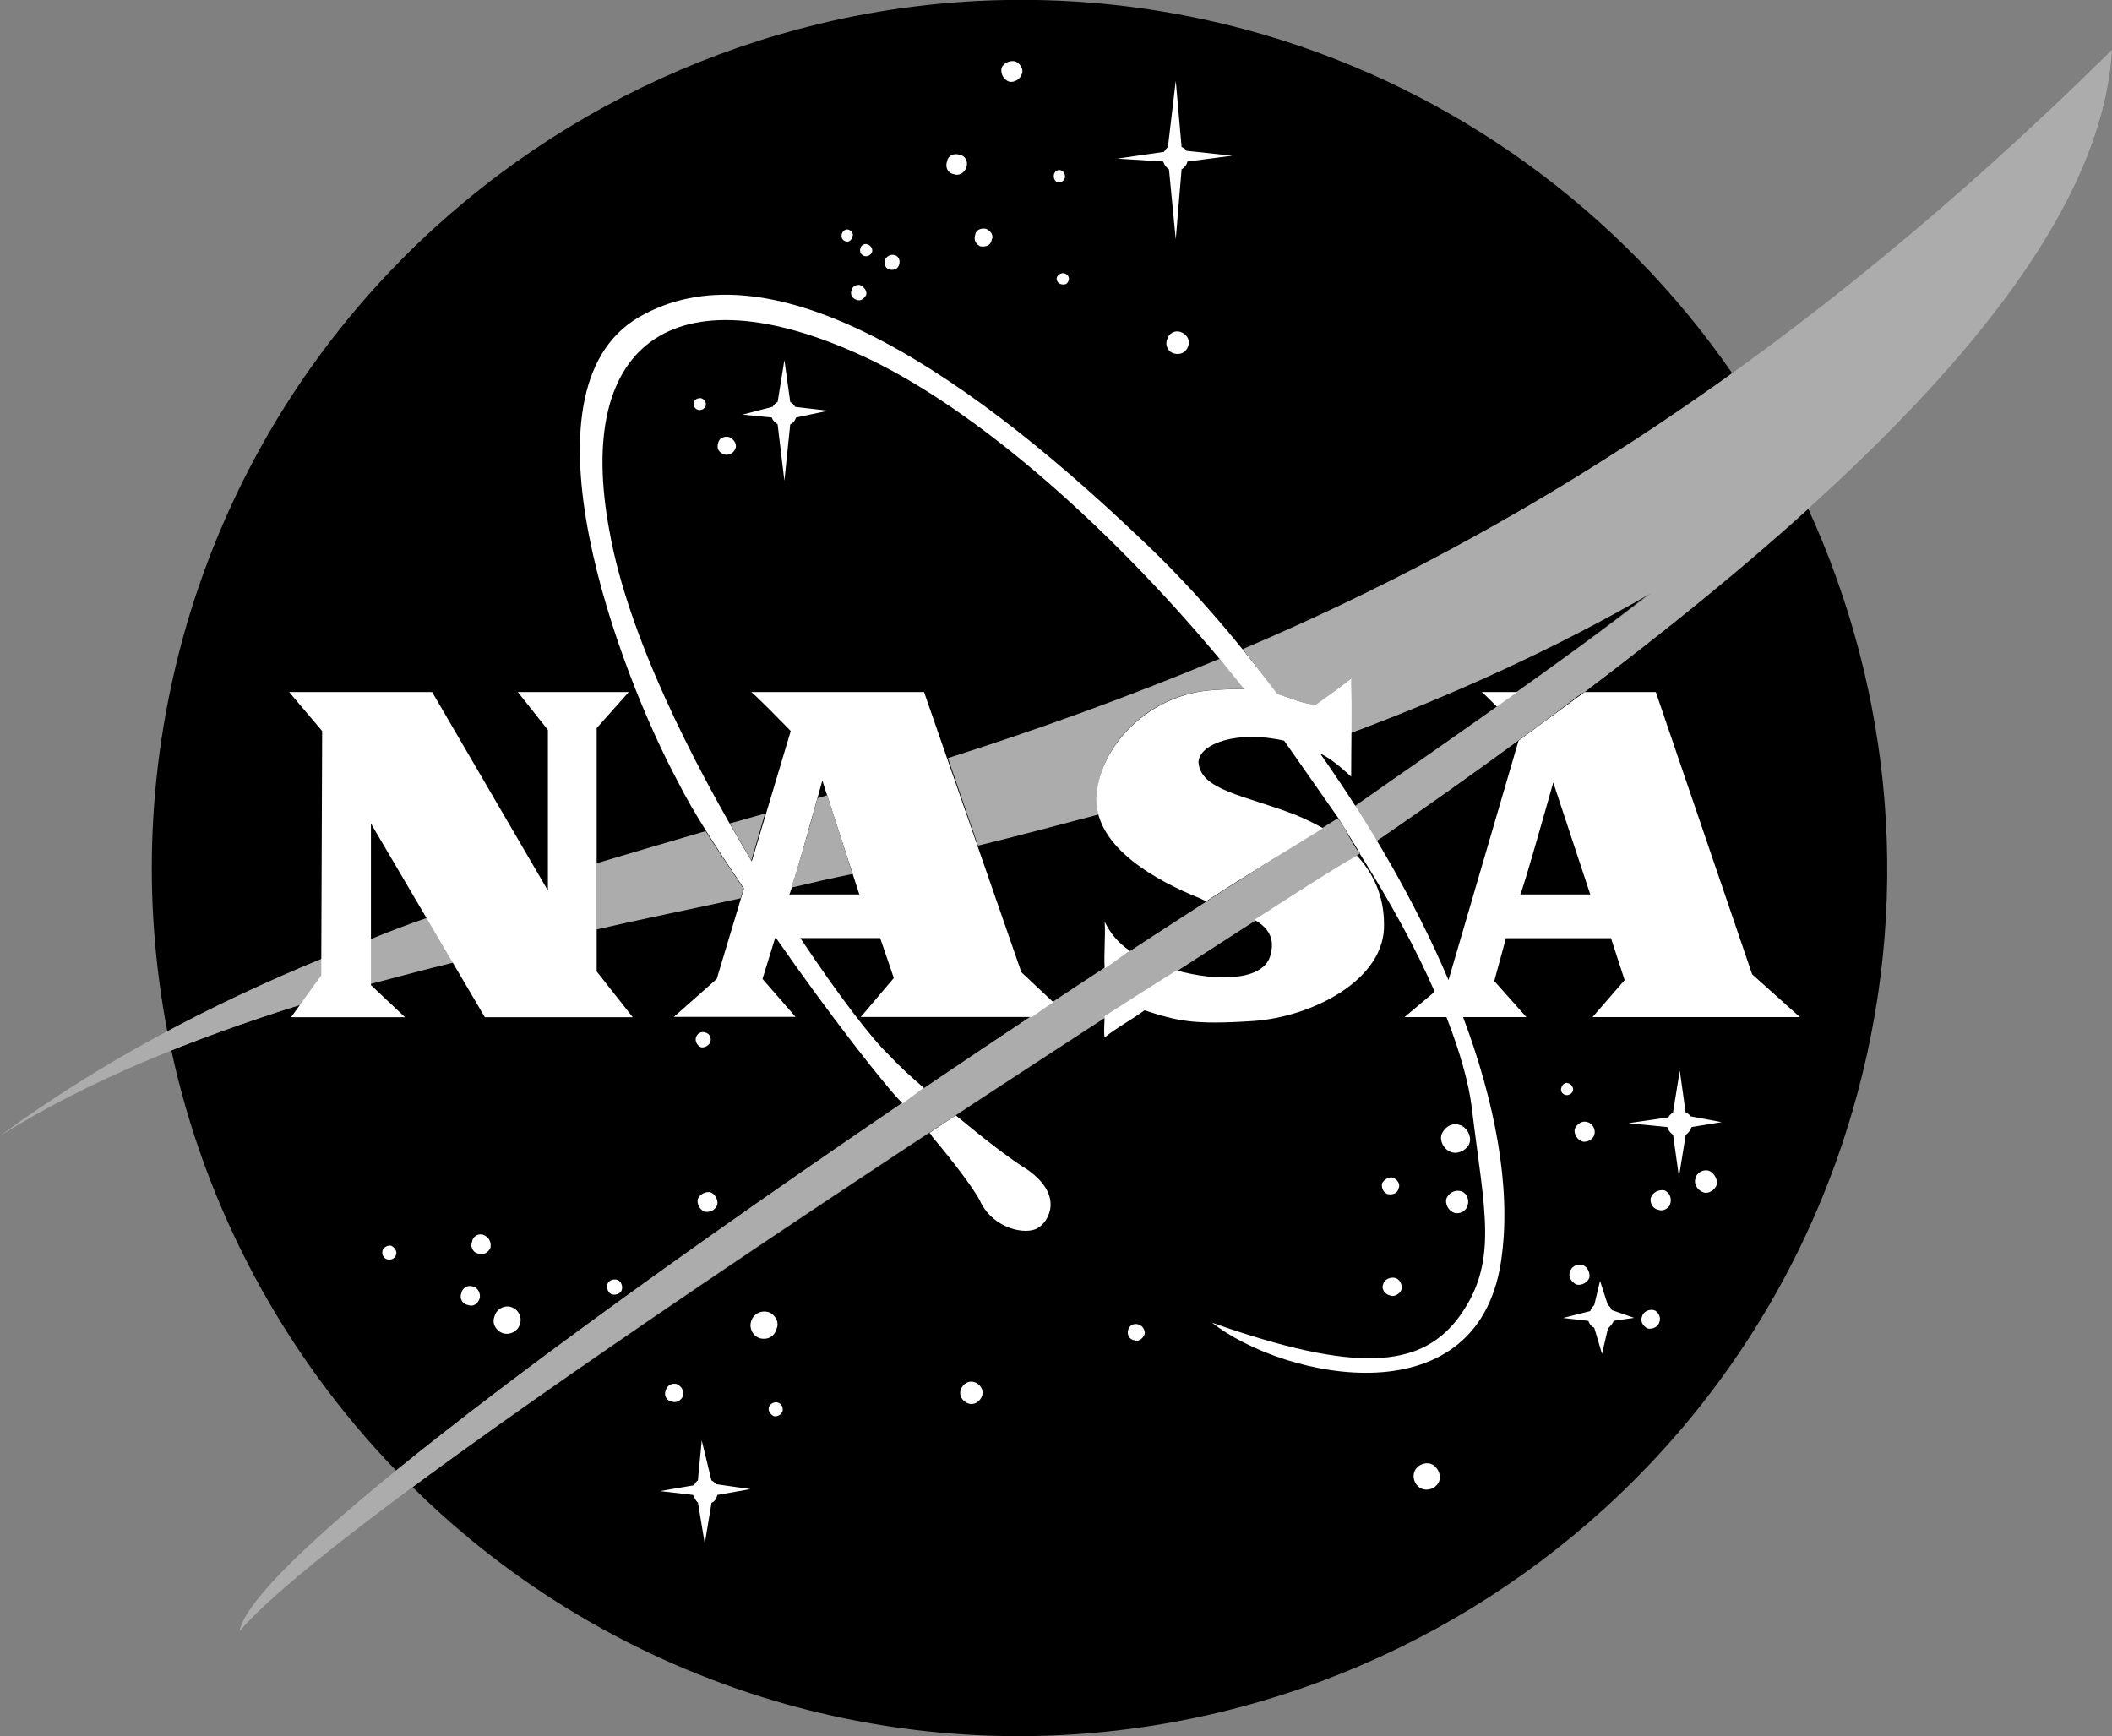 <?xml version="1.0" encoding="UTF-8"?>
<svg id="Layer_1" xmlns="http://www.w3.org/2000/svg" version="1.1" viewBox="0 0 2026.4 1665.9">
  <rect x="0" y="0" width="2026.4" height="1665.9" fill="#808080" stroke="none"/>
  <!-- Generator: Adobe Illustrator 29.7.1, SVG Export Plug-In . SVG Version: 2.1.1 Build 8)  -->
  <defs>
    <style>
      .st0 {
        fill: #fff;
      }

      .st0, .st1, .st2 {
        fill-rule: evenodd;
      }

      .st2 {
        fill: #adacac;
      }
    </style>
  </defs>
  <path class="st1" d="M1284,785.4c5.6,5.6,12.1,23.3,20.5,33.6-205.4,131.7-656.5,422.1-908.6,607.9,94.3,93.4,212.9,165.3,348.3,205.4,439.8,128.9,903.9-125.1,1032.8-565,58.8-199.8,38.3-403.4-42-579-63.5,57.9-136.4,116.7-214.8,175.6-2.8.9-4.7,2.8-7.5,4.7-61.6,46.7-126.1,93.4-193.3,139.1-6.5-11.2-14-22.4-20.5-33.6,46.7-32.7,92.5-64.4,137.3-96.2l1.9-1.9c51.3-36.4,100.8-71.9,146.6-108.3-93.4,55.1-191.4,99-288.6,135.4-.9-17.7.9-35.5,0-52.3-10.3,8.4-22.4,16.8-32.7,25.2-14-.9-22.4-6.5-37.3-10.3-11.2-14.9-22.4-28.9-33.6-43,149.4-63.5,305.3-146.6,469.7-264.3-108.1-156.6-266.6-271.3-449.2-325C773.2-95.3,309.1,157.8,179.3,598.6c-38.3,131.7-43,264.3-18.7,391.3,49.5-26.2,98.1-49.5,148.5-70v16.8l-19.6,27.1c-42.3,12.9-84,27.6-125.1,43.9,32.7,152.2,108.3,292.3,215.7,403.4,229.7-186.8,666.7-479,903.9-625.6h0Z"/>
  <path class="st1" d="M525.7,842.3c-1.9,0-3.7.9-6.5,1.9l6.5,10.3v-12.1Z"/>
  <path class="st2" d="M409.9,880.6c-18.3,6.3-36.3,13.1-54.2,20.5v43c25.2-6.5,52.3-14,79.4-20.5l-25.2-43ZM309.1,919.8c-106.5,43.9-209.2,97.1-309.1,170,85-53.2,183-92.5,289.5-126.1l18.7-28,.9-15.9h0ZM1192.5,622.9c11.2,14,22.4,28.9,32.7,43,15.9,4.7,24.3,9.3,38.3,10.3,10.3-8.4,22.4-16.8,32.7-25.2.9,17.7-.9,35.5,0,52.3,97.1-36.4,195.2-80.3,288.6-134.5-45.7,35.5-95.2,71-146.6,107.4l-1.9,1.9c-44.8,31.7-90.6,63.5-137.3,96.2,6.5,11.2,14,22.4,20.5,33.6,66.3-45.8,131.7-92.4,193.3-139.1,2.8-1.9,4.7-3.7,7.5-4.7,278.3-211,494.9-424.9,506.1-616.3-303.5,299.8-578,466-833.9,575.2h0ZM710.6,861.9l2.8-9.3c-13.1-19.6-25.2-37.4-36.4-55.1-35.5,10.3-70,20.5-104.6,30.8v63.5c44.8-10.3,91.5-19.6,138.2-29.9h0ZM1283.1,785.4c6.5,6.5,13.1,23.3,21.5,33.6-271.7,173.7-967.4,621-1074.8,746.1,18.7-98.1,728.4-578,1053.4-779.7ZM700.4,790c6.5,12.1,14,24.3,20.5,35.5l13.1-44.8c-11.2,2.8-22.4,6.5-33.6,9.3ZM1054.3,781.6c-1.9-4.7-1.9-10.3-1.9-15.9.9-48.6,49.5-100.9,113-103.7,11.2-.9,20.5-.9,28.9-.9-7.5-10.3-15.9-19.6-24.3-28.9-89.6,37.4-175.6,68.2-260.5,95.2l28.9,84c38.3-9.3,76.6-19.6,115.8-29.9h0Z"/>
  <path class="st1" d="M1241.1,723.7c-2.9-4.7-6.4-9.1-10.3-13.1-43.9-10.3-80.3,2.8-80.3,20.5s3.7,14,10.3,18.7c27.1-8.4,54.1-16.8,80.3-26.1Z"/>
  <path class="st0" d="M1455.8,664l-19.6,14c-8.4-8.4-14.9-14.9-14.9-14h34.6ZM1084.2,912.4c-8.4,5.6-15.9,11.2-24.3,16.8-.9-14.9.9-29.9,0-44.8,5.6,11.2,12.1,19.6,24.3,28ZM891.8,1087l25.2-16.8c27.1,22.4,52.3,42,69.1,52.3,35.5,25.2,19.6,50.4,9.3,56-11.2,6.5-41.1.9-54.2-24.3-3.7-9.4-26.1-39.2-46.7-63.5-.7-1.4-1.6-2.7-2.8-3.7h0ZM1203.7,882.5c36.4-23.3,69.1-44.8,98.1-61.6,15.9,16.8,26.1,39.2,26.1,65.4,1.9,53.2-68.2,89.6-126.1,93.4-57,3.7-71.9,0-103.7-10.3-11.2,8.4-27.1,16.8-38.3,26.1-.9-6.5,0-14,0-20.5,23-14.8,46-29.4,69.1-43.9,40.2,11.2,82.2,9.4,89.6-13.1,5.6-17.7-1.9-28-15-35.5h0Z"/>
  <path class="st0" d="M1304.6,819c28.9,45.8,54.2,91.5,71.9,132.6l-28.9,24.3h40.2c13.1,33.6,21.5,63.5,24.3,86.8,12.1,100.8,27.1,150.3-14.9,204.5-35.5,43.9-94.3,51.4-234.4,1.9,69.1,54.2,259.6,95.2,278.3-65.4,8.4-65.4-6.5-145.7-37.3-227.8h60.7l-30.8-34.6,11.2-41.1h100.8l13.1,40.2-30.8,35.5h198.9l-45.8-41.1-92.4-270.8h-68.2c-21.2,15.5-42.4,31-63.5,46.7l-67.2,229.7c-31.7-74.7-74.7-148.5-123.3-217.6,11.2,5.6,19.6,13.1,29.9,22.4,0-30.8.9-63.5,0-94.3-10.3,8.4-22.4,16.8-33.6,25.2-13.1-.9-22.4-5.6-37.3-10.3-41.1-55.1-85.9-106.5-130.7-148.5-183.1-174.7-361.4-283-481.9-212.9-121.4,71-17.7,342.7,37.4,445.4,14.9,29.9,38.3,65.4,63.5,102.7l-26.1,86.8-41.1,36.4h116.7l-31.7-36.4,12.1-39.2h.9c51.4,73.8,104.6,141.9,121.4,158.7,6.5-4.7,14-10.3,20.5-14.9-12.1-10.3-24.3-21.5-34.6-32.7-14.9-14-46.7-55.1-84-111.1h76.6l13.1,38.3-31.7,37.4h164.4c6.5-4.7,14-10.3,20.5-14l-30.8-28.9-93.4-268.9h-166.2c-.9-2.8,38.3,37.4,38.3,37.4l-37.4,125.1c-58.8-98.1-118.6-217.6-136.3-315.6-35.5-187.7,68.2-253.1,251.2-165.3,113,55.1,247.5,177.4,357.6,315.6-7.4,0-16.8,0-28,.9-63.5,2.8-112.1,55.1-113.9,103.7-.9,48.6,60.7,80.3,97.1,95.2,2.8.9,5.6,2.8,8.4,3.7,40.2-26.1,77.5-48.6,112-70-8.4-4.7-17.7-9.3-27.1-13.1-48.6-18.7-90.6-23.3-92.4-50.4.9-17.7,37.3-30.8,82.2-20.5l52.3,74.7,20.6,33.6h0Z"/>
  <path class="st0" d="M277.3,664h137.3l111.1,190.5v-154.1l-28.9-36.4h106.5l-30.8,34.6v233.5l34.6,43.9h-141.9l-109.3-185.8v155l32.7,30.8h-109.3l28.9-40.2.9-234.4-31.7-37.4Z"/>
  <path class="st1" d="M757.3,858.2h67.2l-35.5-109.3s-29.9,108.3-31.7,109.3h0Z"/>
  <path class="st2" d="M793.7,763c-3.1,1.1-6.2,2-9.3,2.8-6.5,24.3-19.6,69.1-25.2,85.9,19.6-4.7,40.2-9.4,58.8-13.1l-24.3-75.7Z"/>
  <path class="st1" d="M1458.6,858.2h67.2l-35.5-107.4s-29.9,106.4-31.7,107.4h0Z"/>
  <path class="st0" d="M974,58.8c4.7,1.9,8.4,7.5,6.5,12.1-1.9,5.6-7.5,8.4-12.1,7.5-5.6-1.9-8.4-7.5-7.5-13.1,1.9-4.7,7.5-7.5,13.1-6.5h0ZM736.8,1258.8c6.5,1.9,11.2,9.4,8.4,15.9-1.9,7.5-8.4,11.2-15.9,9.4-6.8-2-10.7-9.2-8.7-16,0-.3.2-.5.3-.8,1.9-6.5,9.3-10.3,15.9-8.4ZM490.3,1254.1c6.8,2,10.7,9.2,8.7,16,0,.3-.2.5-.3.8-1.9,6.5-9.3,10.3-15.9,8.4-6.5-1.9-11.2-9.3-8.4-15.9,1.6-6.9,8.5-11.1,15.4-9.5.2,0,.3,0,.5.1h0ZM681.7,1144c4.7,1.9,7.5,7.5,6.5,12.1-1.9,4.7-6.5,7.5-12.2,6.5-4.7-1.9-7.5-7.5-6.5-12.1,1.9-4.7,7.5-7.5,12.2-6.5ZM592,1228c3.7.9,5.6,5.6,4.7,9.3-.9,3.7-5.6,5.6-9.3,4.7s-5.6-5.6-4.7-9.4c.9-3.7,4.7-5.6,9.3-4.7ZM649,1327.9c4.7,1.9,7.5,6.5,6.5,11.2-1.9,4.7-6.5,7.5-11.2,5.6-4.1-.7-6.8-4.6-6.1-8.7,0-.6.3-1.1.5-1.6.9-4.7,5.6-7.5,10.3-6.5h0ZM746.1,1345.7c3.7.9,5.6,4.7,4.7,8.4-.9,2.8-4.7,5.6-8.4,4.7-3.7-1.9-5.6-5.6-4.7-8.4.9-3.7,5.6-5.6,8.4-4.7ZM1336.3,1129.9c4.7,1.9,7.5,6.5,5.6,10.3-.9,4.7-5.6,6.5-10.3,5.6-3.7-.9-6.5-5.6-5.6-10.3,1.9-3.7,6.5-6.5,10.3-5.6ZM1338.2,1226.1c4.7.9,7.5,6.5,6.5,11.2-1.9,4.7-7.5,7.5-11.2,5.6-4.7-.9-8.4-6.5-6.5-10.3.9-4.7,6.5-7.5,11.2-6.5ZM1401.7,1143c4.7.9,8.4,7.5,6.5,13.1-.9,5.6-7.5,9.4-13.1,7.5-5.6-1.9-8.4-8.4-7.5-13.1,1.9-5.6,8.4-9.4,14-7.5ZM1400.7,1079.5c6.5,1.9,11.2,10.3,9.4,16.8s-10.3,11.2-16.8,9.4c-7.5-1.9-12.1-10.3-10.3-16.8,2.8-7.5,10.2-12.1,17.7-9.4ZM1523.1,1076.7c4.7.9,8.4,7.5,6.5,12.1-.9,4.7-7.4,7.5-11.2,6.5-5.6-1.9-8.4-7.5-7.5-12.1,1.9-4.7,7.5-8.4,12.1-6.5h0ZM1596.9,1142.1c4.7,1.9,7.5,7.5,5.6,13.1-.9,3.7-6.5,7.5-11.2,5.6-5.6-.9-8.4-6.5-7.5-11.2,1.8-5.6,7.5-8.4,13.1-7.5ZM1518.4,1214c4.7.9,7.5,7.5,6.5,12.1-1.9,4.7-7.5,7.5-12.1,6.5-4.7-1.9-8.4-7.5-6.5-12.1.9-4.7,6.5-8.4,12.1-6.5ZM1586.6,1257c3.7.9,7.5,6.5,5.6,11.2-.9,4.7-6.5,7.5-11.2,6.5-4.7-1.9-7.5-7.5-5.6-11.2.9-4.7,6.5-7.5,11.2-6.5ZM1639.8,1123.4c4.7,1.9,8.4,8.4,7.5,13.1-1.9,5.6-8.4,9.4-13.1,7.5-5.6-1.9-9.3-8.4-7.5-13.1.9-5.6,7.5-9.4,13.1-7.5ZM1504.4,1039.3c3.7.9,5.6,4.7,4.7,7.5-.9,2.8-4.7,4.7-7.4,3.7-2.8-.9-4.7-3.7-3.7-6.5.9-3.7,3.7-5.6,6.5-4.7h0ZM1372.7,1404.5c5.6,1.9,10.3,9.4,8.4,15.9s-9.4,10.3-15.9,8.4c-6.5-1.9-10.3-9.4-8.4-15.9,1.9-6.5,9.3-10.3,15.9-8.4ZM677,990.8c3.7.9,5.6,4.7,4.7,8.4-.9,3.7-5.6,6.5-9.3,5.6-3.7-1.9-5.6-5.6-4.7-9.3.9-3.7,5.6-6.5,9.3-4.7ZM453.8,1234.5c4.7.9,7.5,6.5,6.5,11.2-1.9,5.6-6.5,8.4-11.2,6.5-4.5-.7-7.7-4.9-7-9.4,0-.6.2-1.2.5-1.8.7-4.5,4.9-7.7,9.4-7,.6,0,1.2.2,1.8.5ZM464.1,1185c4.7,1.9,7.5,6.5,6.5,12.1-1.9,4.7-6.5,7.5-12.1,5.6-4.7-.9-7.5-6.6-5.6-11.2.6-4.5,4.8-7.7,9.4-7,.6,0,1.2.3,1.8.5ZM375.4,1195.3c3.7,1.9,5.6,5.6,4.7,8.4-.9,3.7-4.7,5.6-8.4,4.7s-5.6-4.7-4.7-8.4c.9-2.8,4.7-5.6,8.4-4.7ZM920.7,148.5c5.6.9,8.4,6.5,6.5,12.1-1.9,5.6-7.5,8.4-12.1,6.5-5.6-.9-8.4-6.5-6.5-12.1.9-5.6,6.5-8.4,12.1-6.5ZM1017.9,163.4c2.8.9,4.7,4.7,3.7,7.5-.9,2.8-3.7,4.7-7.5,3.7-1.9-.9-3.7-3.7-2.8-7.5.9-2.8,3.7-4.7,6.5-3.7ZM1021.6,262.4c2.8.9,4.7,3.7,3.7,6.5-.9,3.7-3.7,4.7-7.5,3.7-2.8-.9-4.7-3.7-3.7-6.5.9-2.8,4.7-4.7,7.5-3.7ZM814.3,220.4c2.8.9,4.7,3.7,3.7,6.5-.9,3.7-3.7,5.6-6.5,4.7-3.7-.9-4.7-4.7-3.7-7.5s3.7-4.7,6.5-3.7h0ZM832,234.4c3.7.9,5.6,4.7,4.7,7.5s-4.7,4.7-7.5,3.7c-2.8-.9-4.7-3.7-3.7-7.5.9-2.8,3.7-4.7,6.5-3.7ZM672.4,382c3.7.9,5.6,4.7,4.7,7.5s-4.7,4.7-7.5,3.7c-2.8-.9-4.7-3.7-3.7-7.5.9-2.8,3.7-3.7,6.5-3.7ZM858.2,244.7c3.7.9,5.6,4.7,4.7,8.4-.9,4.7-4.7,6.5-9.3,5.6-3.7-.9-5.6-4.7-4.7-9.3,1.9-3.7,5.6-5.6,9.3-4.7h0ZM825.5,273.6c3.7,1.9,6.5,5.6,5.6,9.3-1.9,3.7-5.6,6.5-9.3,4.7-3.7-.9-6.5-4.7-4.7-9.3.9-3.7,4.7-5.6,8.4-4.7ZM946,219.5c4.7,1.9,7.5,6.5,5.6,10.3-.9,5.6-5.6,7.5-11.2,6.5-3.7-1.9-6.5-5.6-4.7-11.2.9-4.7,5.6-6.5,10.3-5.6h0ZM699.4,419.3c4.7,1.9,7.5,6.5,6.5,10.3-1.9,5.6-6.5,7.5-11.2,6.5-4.7-1.9-7.5-5.6-5.6-11.2.9-4.7,5.6-6.5,10.3-5.6ZM1132.7,318.5c5.6,1.9,9.4,7.5,7.5,13.1-1.9,6.5-7.5,9.3-14,7.5-5.3-1.6-8.3-7.3-6.7-12.6,0-.2.1-.3.2-.5,1.9-6.5,7.5-9.3,13.1-7.5ZM1120.6,141l7.5-63.5,5.6,63.5c1.9.9,3.7,1.9,4.7,3.7l43.9,4.7-43,5.6c-.9,3.7-2.8,5.6-5.6,7.5l-5.6,67.2-6.5-67.2c-2.6-1.8-4.6-4.4-5.6-7.5l-43.9-2.8,44.8-6.5c.9-1.9,2.8-3.7,3.7-4.7h0ZM746.1,385.7l6.5-40.2,5.6,40.2c2,1.1,3.6,2.7,4.7,4.7l31.7,3.7-30.8,6.5c-.9,2.8-2.8,5.6-5.6,6.5l-5.6,54.2-6.5-54.2c-2.8-1.9-4.7-3.7-5.6-6.5l-28-2.8,28.9-7.5c1.1-2,2.7-3.6,4.7-4.7ZM1605.2,1067.4l6.5-40.2,5.6,40.2c1.9.9,3.7,1.9,4.7,3.7l29.9,5.6-28.9,4.7c-1,3-3,5.7-5.6,7.5l-6.5,40.2-5.6-40.2c-2.6-1.8-4.6-4.4-5.6-7.5l-37.3-3.7,38.3-5.6c1.1-2,2.7-3.6,4.7-4.7h0ZM1529.6,1252.3l5.6-23.3,7.5,23.3c1.9.9,2.8,2.8,3.7,4.7l21.5,7.5-19.6,2.8c-.9,2.8-3.7,5.6-5.6,7.5l-5.6,24.3-7.5-25.2c-2.8-.9-4.7-3.7-5.6-6.5l-24.3-2.8,26.1-6.6c.9-2.8,1.9-3.7,3.7-5.6ZM669.6,1420.4l3.7-38.3,9.3,38.3c1.9.9,3.7,2.8,4.7,3.7l32.7,4.7-31.7,5.6c-.9,3.7-2.8,6.5-5.6,7.5l-6.5,39.2-6.5-39.2c-2.1-2.1-3.7-4.7-4.7-7.5l-31.7-3.7,32.7-5.6c.9-1.9,1.9-3.7,3.7-4.7h0ZM934.8,1326.1c5.6,1.9,9.3,7.4,7.5,13.1-1.9,5.6-7.5,9.3-13.1,7.5-5.6-1.9-9.3-7.5-7.5-13.1,1.9-5.6,7.5-9.3,13.1-7.4ZM1092.6,1271c3.7.9,6.5,5.6,5.6,9.3-1.9,4.7-6.5,7.5-10.3,5.6-4.7-.9-6.5-5.6-5.6-9.3.7-4,4.5-6.8,8.6-6.1.6,0,1.2.3,1.7.5Z"/>
</svg>